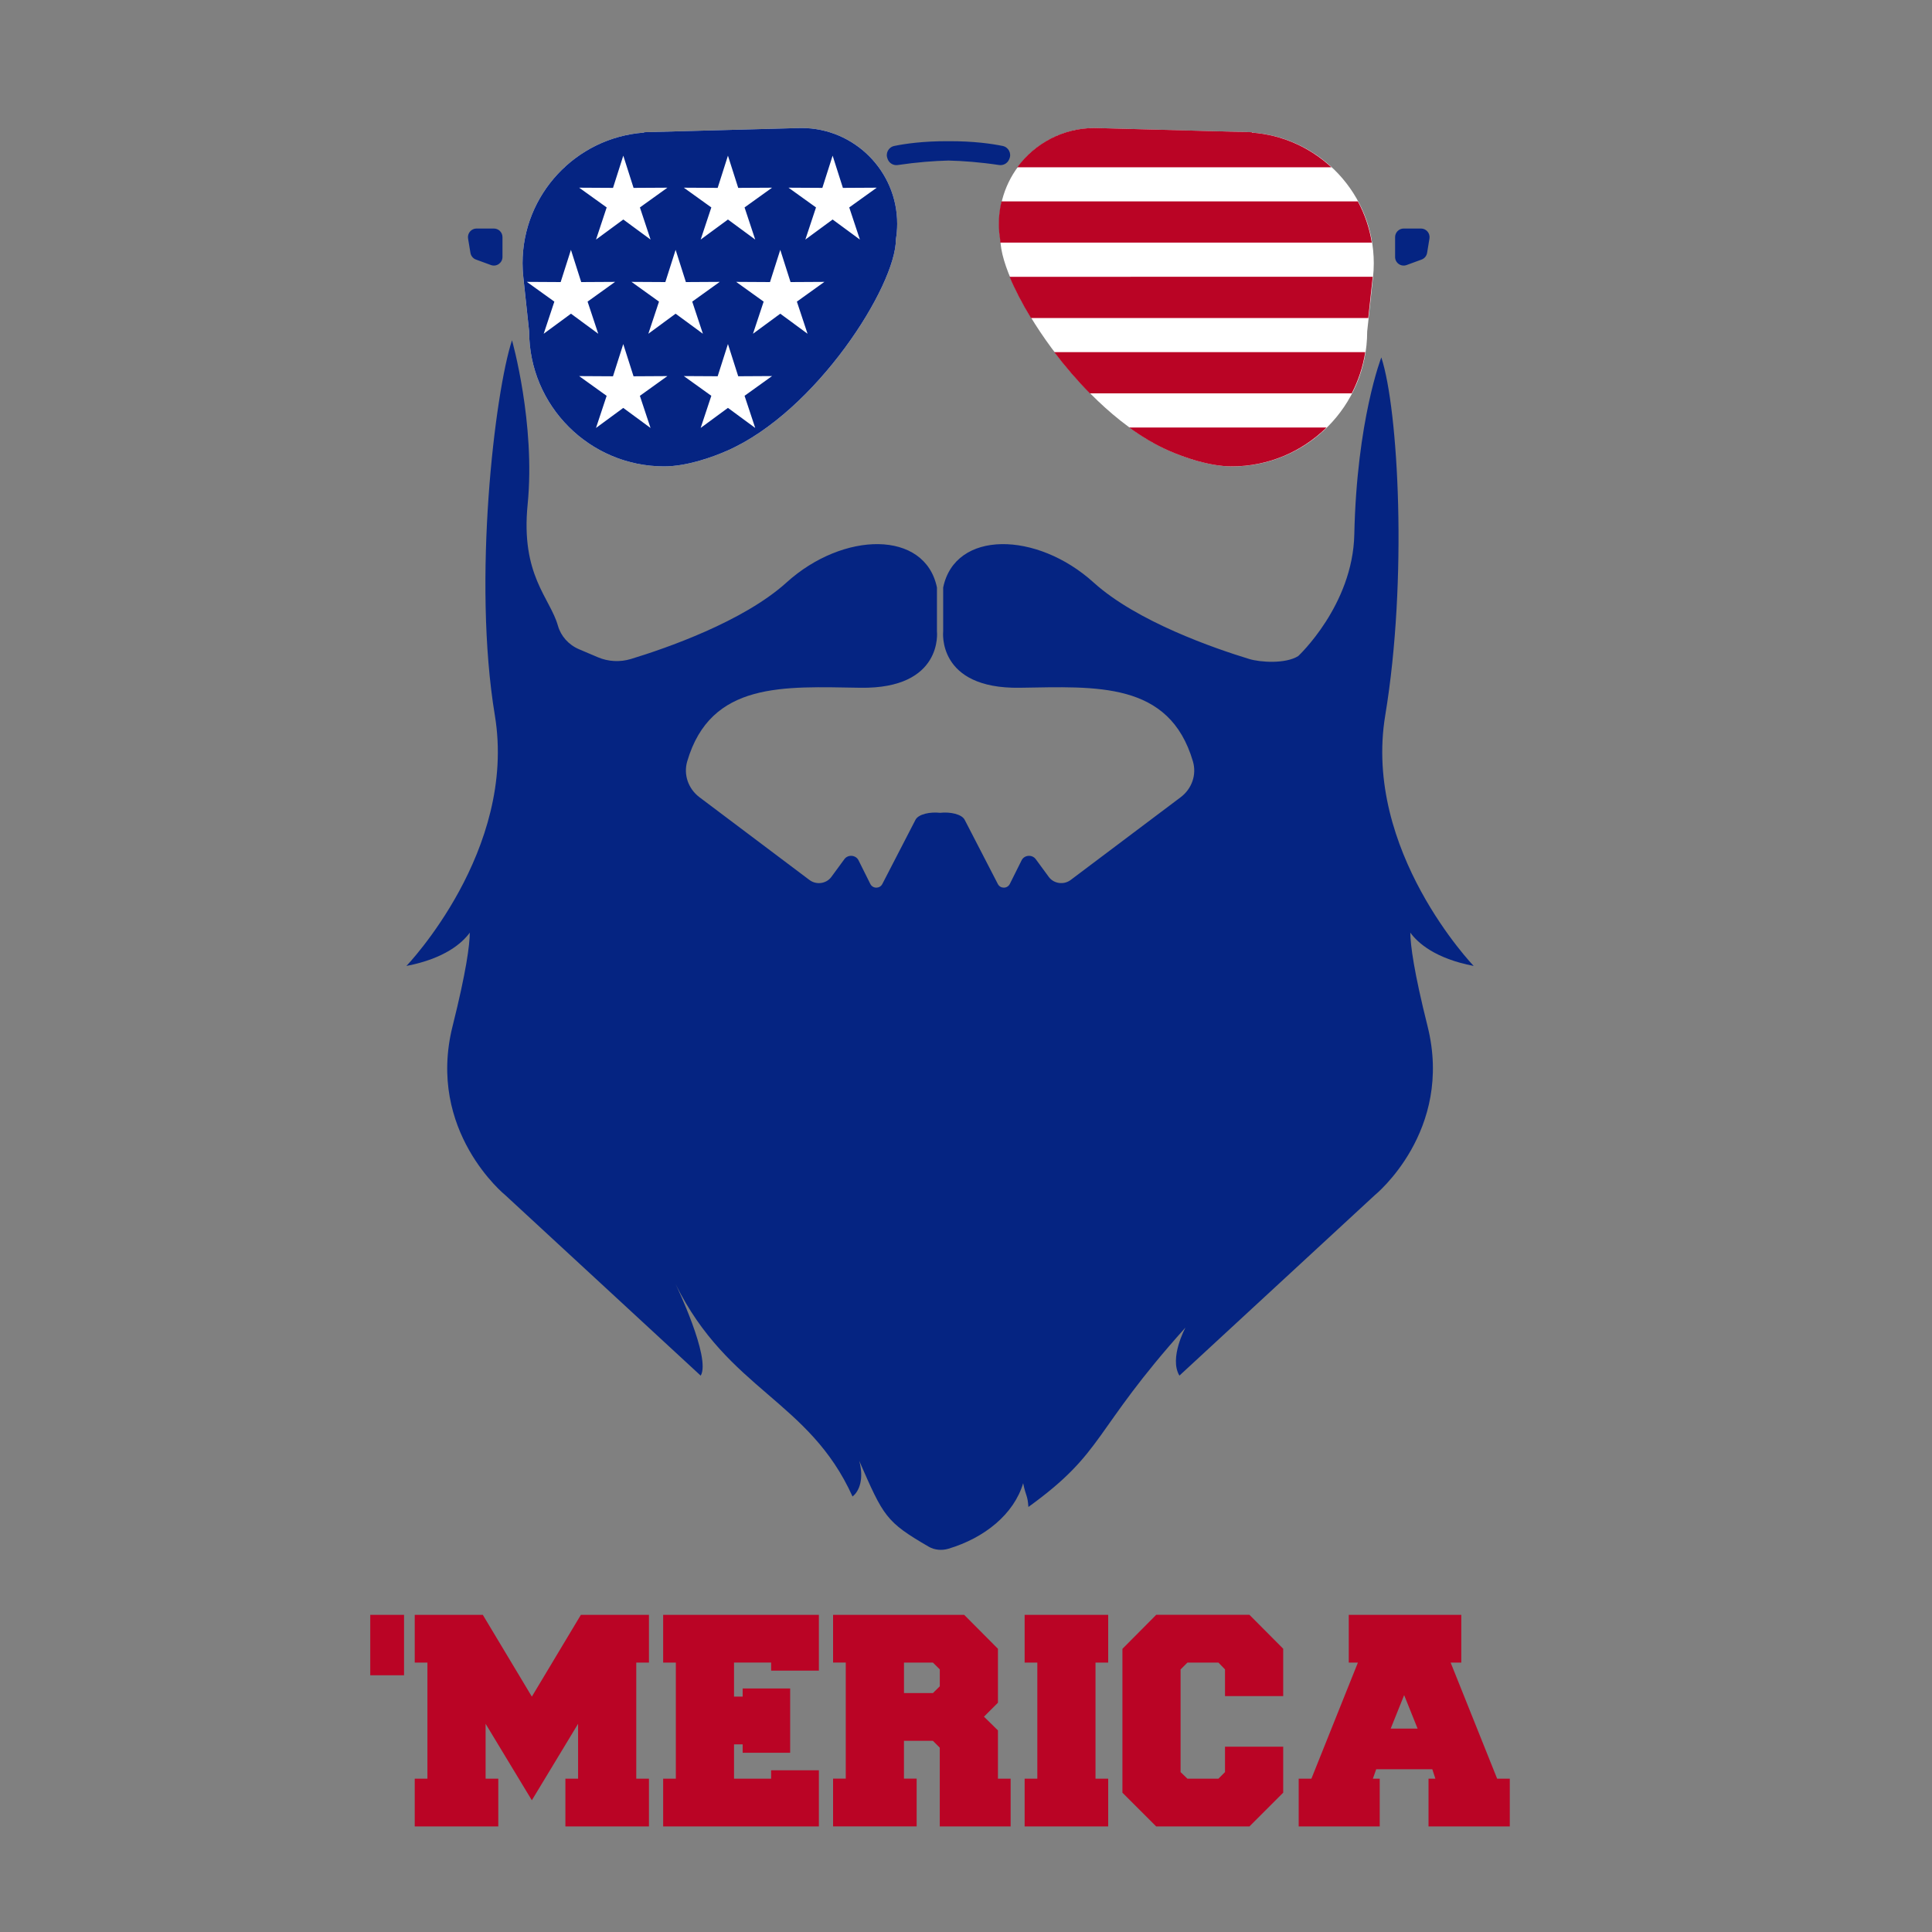 <?xml version="1.0" encoding="utf-8"?>
<!-- Generator: Adobe Illustrator 21.0.0, SVG Export Plug-In . SVG Version: 6.00 Build 0)  -->
<svg version="1.1" id="Calque_2" xmlns="http://www.w3.org/2000/svg" xmlns:xlink="http://www.w3.org/1999/xlink" x="0px" y="0px"
	 viewBox="0 0 600 600" style="enable-background:new 0 0 600 600;" xml:space="preserve">
<rect x="0" y="0" width="600" height="600" fill="#808080" stroke="none"/>
<style type="text/css">
	.st0{fill:#BA0425;}
	.st1{fill:#FFFFFF;}
	.st2{fill:#052482;}
</style>
<path class="st0" d="M114.99,501.5h10.49v18.78h-10.49V501.5z M165.17,526.9l-15.23-25.4H128.8v14.83h3.94v36.05h-3.94v14.83h25.95
	v-14.83h-3.94v-17.04l14.36,23.75l14.36-23.75v17.04h-3.94v14.83h25.95v-14.83h-3.94v-36.05h3.94V501.5h-21.14L165.17,526.9z
	 M205.95,516.33h3.94v36.05h-3.94v14.83h48.36v-17.43h-14.83v2.6h-11.52v-10.65h2.68v2.6h14.75v-19.96h-14.75v2.52h-2.68v-10.57
	h11.52v2.52h14.83V501.5h-48.36V516.33z M309.92,552.38h3.94v14.83h-22.01v-24.46l-2.13-2.13h-8.99v11.75h3.94v14.83h-25.95v-14.83
	h3.94v-36.05h-3.94V501.5h40.71l10.49,10.54v16.76l-4.34,4.33l4.34,4.26V552.38z M291.86,518.44l-2.13-2.11h-8.99v9.47h8.99
	l2.13-2.11V518.44z M318.21,516.33h3.94v36.05h-3.94v14.83h25.95v-14.83h-3.94v-36.05h3.94V501.5h-25.95V516.33z M359.07,501.5
	l-10.49,10.56v44.68l10.49,10.48h28.95l10.49-10.49v-14.28h-18.07v7.89l-2.05,2.05h-9.62l-2.13-2.05v-31.88l2.13-2.13h9.62
	l2.05,2.11v8.3h18.07v-14.71l-10.49-10.54H359.07z M468.88,552.38v14.83h-25.24v-14.83h2.13l-0.95-2.92h-17.43l-1.03,2.92h2.13
	v14.83h-25.17v-14.83h3.95l14.44-36.05h-2.84V501.5h34.95v14.83h-3.31l14.44,36.05H468.88z M440.25,536.84l-4.18-10.41l-4.18,10.41
	H440.25z"/>
<path class="st1" d="M278.63,69.49c0,1.64-0.14,3.26-0.4,4.83c0,0.01,0,0.02,0,0.03c0,14.46-24.75,53.48-52.45,65.64
	c-4.61,2.02-12.49,4.85-19.54,4.85c-23.11,0-41.91-18.8-41.91-41.91l-1.82-16.84l0.01-0.01c-0.15-1.42-0.24-2.85-0.24-4.31
	c0-21.43,16.65-39.04,37.69-40.59l0.1-0.12l47.21-1.27c0.53-0.03,1.07-0.04,1.6-0.04C265.29,39.75,278.63,53.09,278.63,69.49z
	 M426.64,81.78c0-21.43-16.65-39.04-37.69-40.59l-0.1-0.12l-47.21-1.27c-0.53-0.03-1.07-0.04-1.6-0.04
	c-16.4,0-29.75,13.34-29.75,29.74c0,1.64,0.14,3.26,0.4,4.83c0,0.01,0,0.02,0,0.03c0,14.46,24.75,53.48,52.45,65.64
	c4.61,2.02,12.49,4.85,19.54,4.85c23.11,0,41.91-18.8,41.91-41.91l1.82-16.84l-0.01-0.01C426.56,84.67,426.64,83.23,426.64,81.78z"
	/>
<path class="st2" d="M443.33,318.65c8.2,32.69-16.39,52.53-16.39,52.53l-60.66,56.03c-3.28-5.45,1.89-14.94,1.89-14.94
	C339,444.75,343.33,450.71,319.38,468c-0.25-3.75-0.76-3.13-1.63-7.37c-2.88,9.63-12,17-23.24,20.35c-2,0.6-4.29,0.41-6.09-0.64
	c-13.33-7.75-14-9.33-21.58-26.67c1.5,5.5,0.08,9.42-2.08,11.08c-13.53-29.96-38.54-32.86-54.94-65.94c0,0,11.07,22.96,7.79,28.41
	l-60.66-56.03c0,0-24.59-19.85-16.39-52.53c4.24-16.92,5.3-25.08,5.34-29.02c-2.36,3.22-7.75,8.04-19.68,10.34
	c0,0,34.43-35.8,27.46-77.83c-6.97-42.03,0-100.27,5.33-116.48c0,0,7.34,25.86,4.85,51.03c-2.17,21.92,6.96,28.96,9.4,37.59
	c0.92,3.26,3.32,5.96,6.57,7.34l5.86,2.49c3.22,1.37,6.86,1.56,10.23,0.54c10.71-3.26,34.89-11.58,48.34-23.76
	c17.62-15.95,43.03-16.34,46.72,1.56v13.62c0,0,2.04,17.9-23.78,17.51c-23.75-0.36-46.47-2.03-53.78,22.86
	c-1.2,4.1,0.3,8.49,3.81,11.14l34.16,25.7c2.13,1.6,5.24,1.17,6.79-0.95l4.05-5.52c1.12-1.52,3.55-1.33,4.39,0.35l3.66,7.34
	c0.76,1.53,2.94,1.55,3.73,0.03l10.3-19.94c0.93-1.8,4.61-2.52,7.64-2.17c3.03-0.35,6.71,0.37,7.64,2.17l10.3,19.94
	c0.78,1.52,2.96,1.5,3.72-0.03l3.66-7.34c0.84-1.68,3.27-1.87,4.39-0.35l4.05,5.52c1.55,2.11,4.66,2.55,6.79,0.95l34.16-25.7
	c3.51-2.64,5.02-7.04,3.81-11.14c-7.31-24.89-30.03-23.22-53.78-22.86c-25.82,0.39-23.78-17.51-23.78-17.51v-13.62
	c3.69-17.9,29.1-17.51,46.72-1.56c13.45,12.17,37.64,20.5,48.34,23.76c3.37,1.02,11.2,1.59,15.2-0.91c0,0,16.94-15.74,17.42-37.76
	c0.77-35.52,8.39-54.99,8.39-54.99c5.33,16.21,8.19,69.12,1.22,111.15c-6.97,42.03,27.46,77.83,27.46,77.83
	c-11.93-2.3-17.32-7.12-19.68-10.34C438.03,293.57,439.09,301.73,443.33,318.65z M436.84,82.31l4.64-1.7
	c0.91-0.33,1.56-1.13,1.72-2.08l0.73-4.46c0.26-1.62-0.99-3.1-2.64-3.1h-5.36c-1.47,0-2.67,1.2-2.67,2.67v6.16
	C433.25,81.66,435.1,82.95,436.84,82.31z M275.72,49.53c0.51,1.21,1.78,1.92,3.09,1.72c5.97-0.88,11.23-1.28,15.74-1.39
	c4.51,0.11,9.76,0.5,15.74,1.39c1.3,0.19,2.57-0.51,3.09-1.72l0.1-0.24c0.72-1.68-0.29-3.59-2.08-3.96
	c-3.32-0.68-9.02-1.52-16.84-1.48c-7.83-0.04-13.52,0.79-16.84,1.48c-1.79,0.37-2.8,2.28-2.08,3.96L275.72,49.53z M146.1,78.53
	c0.16,0.95,0.81,1.75,1.72,2.08l4.64,1.7c1.74,0.64,3.59-0.65,3.59-2.51v-6.16c0-1.47-1.2-2.67-2.67-2.67H148
	c-1.65,0-2.9,1.48-2.64,3.1L146.1,78.53z M162.52,86.08c-0.15-1.42-0.24-2.85-0.24-4.31c0-21.43,16.65-39.04,37.69-40.59l0.1-0.12
	l47.21-1.27c0.53-0.03,1.07-0.04,1.6-0.04c16.4,0,29.75,13.34,29.75,29.74c0,1.64-0.14,3.26-0.4,4.83c0,0.01,0,0.02,0,0.03
	c0,14.46-24.75,53.48-52.45,65.64c-4.61,2.02-12.49,4.85-19.54,4.85c-23.11,0-41.91-18.8-41.91-41.91L162.52,86.08L162.52,86.08z
	 M207.26,116.8l-10.51,0.06l-3.19-10.01l-3.19,10.01l-10.51-0.06l8.54,6.13l-3.31,9.98l8.47-6.23l8.47,6.23l-3.31-9.98L207.26,116.8
	z M231.23,122.92l8.54-6.13l-10.51,0.06l-3.19-10.01l-3.19,10.01l-10.51-0.06l8.54,6.13l-3.31,9.98l8.47-6.23l8.47,6.23
	L231.23,122.92z M244.88,58.29l8.54,6.13l-3.31,9.98l8.47-6.23l8.47,6.23l-3.31-9.98l8.54-6.13l-10.51,0.06l-3.19-10.01l-3.19,10.01
	L244.88,58.29z M242.32,77.59l-3.19,10.01l-10.51-0.06l8.54,6.13l-3.31,9.98l8.47-6.23l8.47,6.23l-3.31-9.98l8.54-6.13l-10.51,0.06
	L242.32,77.59z M212.37,58.29l8.54,6.13l-3.31,9.98l8.47-6.23l8.47,6.23l-3.31-9.98l8.54-6.13l-10.51,0.06l-3.19-10.01l-3.19,10.01
	L212.37,58.29z M209.82,77.59l-3.19,10.01l-10.51-0.06l8.54,6.13l-3.31,9.98l8.47-6.23l8.47,6.23l-3.31-9.98l8.54-6.13l-10.51,0.06
	L209.82,77.59z M179.87,58.29l8.54,6.13l-3.31,9.98l8.47-6.23l8.47,6.23l-3.31-9.98l8.54-6.13l-10.51,0.06l-3.19-10.01l-3.19,10.01
	L179.87,58.29z M163.62,87.54l8.54,6.13l-3.31,9.98l8.47-6.23l8.47,6.23l-3.31-9.98l8.54-6.13L180.5,87.6l-3.19-10.01l-3.19,10.01
	L163.62,87.54z"/>
<path class="st0" d="M411.97,132.76c-7.57,7.46-17.95,12.08-29.4,12.08c-7.05,0-14.93-2.83-19.54-4.85
	c-4.21-1.85-8.36-4.32-12.35-7.23H411.97z M313.54,85.96c1.63,3.93,3.88,8.29,6.63,12.8h104.76l1.37-12.67l-0.01-0.01
	c0-0.04,0.01-0.08,0.01-0.12H313.54z M327.41,109.36c3.34,4.41,7.05,8.75,11.05,12.8h81.33c2.05-3.95,3.49-8.25,4.2-12.8H327.41z
	 M311.01,62.56c-0.53,2.23-0.82,4.55-0.82,6.93c0,1.64,0.14,3.26,0.4,4.83c0,0.01,0,0.02,0,0.03c0,0.32,0.02,0.66,0.04,1h115.4
	c-0.73-4.56-2.21-8.87-4.33-12.8H311.01z M388.74,41.06l-47.21-1.27c-0.53-0.03-1.07-0.04-1.6-0.04c-9.85,0-18.59,4.81-24.01,12.21
	h97.57c-6.58-6.1-15.16-10.07-24.65-10.77L388.74,41.06z"/>
</svg>
